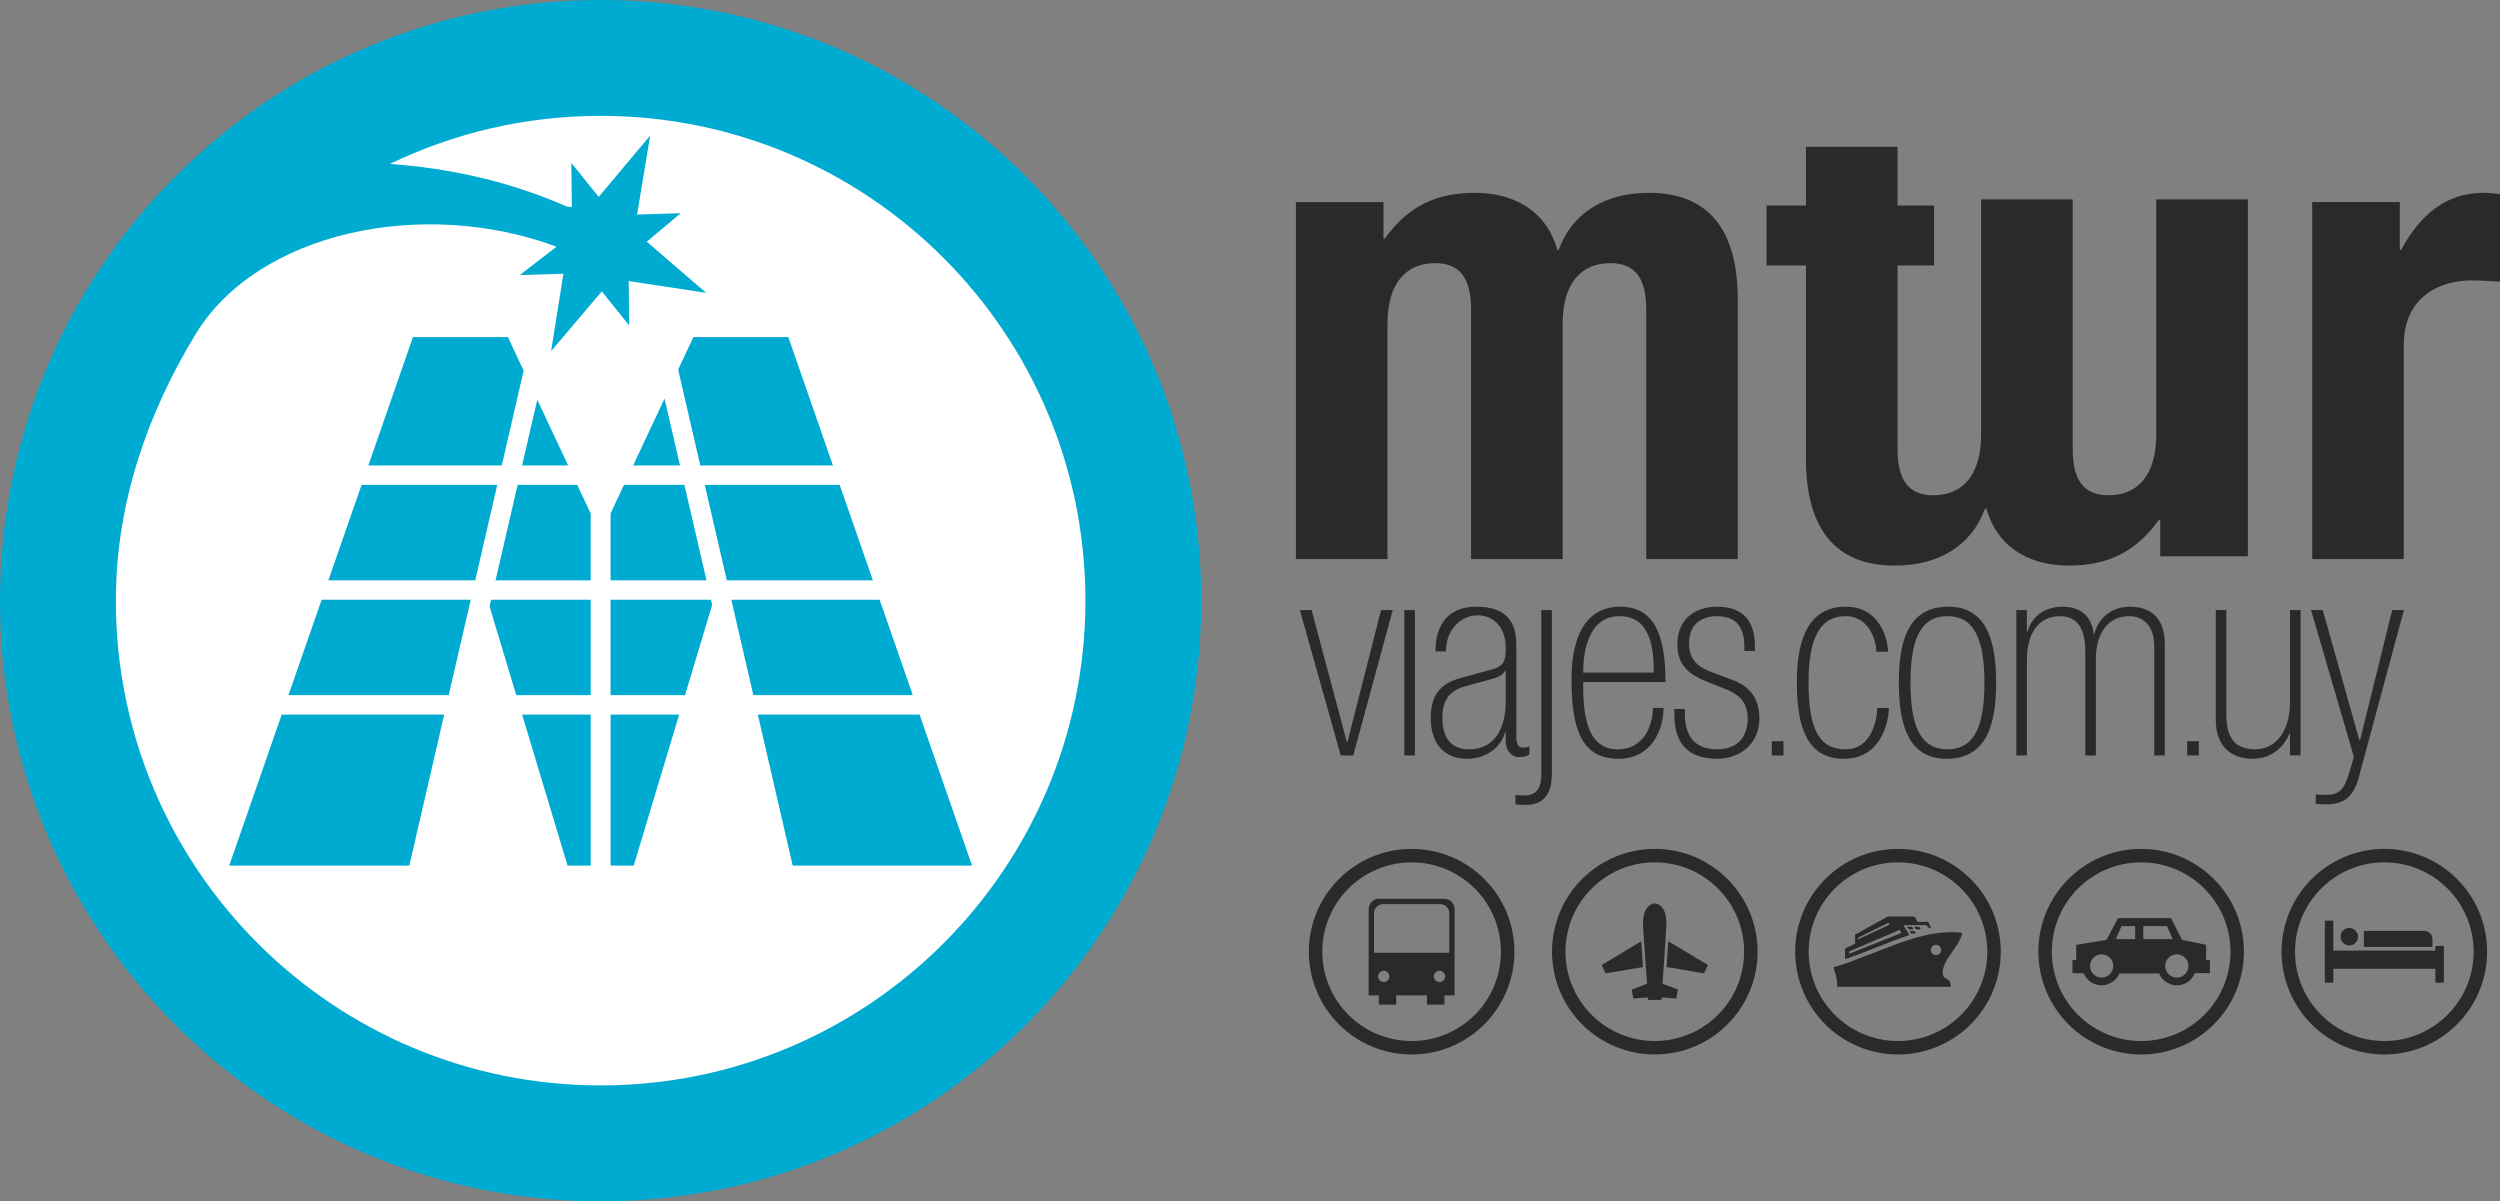 <?xml version="1.0" encoding="UTF-8"?>
<!DOCTYPE svg PUBLIC "-//W3C//DTD SVG 1.1//EN" "http://www.w3.org/Graphics/SVG/1.1/DTD/svg11.dtd">
<!-- Creator: CorelDRAW 2019 (64-Bit) -->
<svg xmlns="http://www.w3.org/2000/svg" xml:space="preserve" width="48.678mm" height="23.39mm" version="1.1" style="shape-rendering:geometricPrecision; text-rendering:geometricPrecision; image-rendering:optimizeQuality; fill-rule:evenodd; clip-rule:evenodd"
viewBox="0 0 1708.69 821.03"
 xmlns:xlink="http://www.w3.org/1999/xlink">
 <rect x="0" y="0" width="1708.69" height="821.03" fill="#808080" stroke="none"/>
 <defs>
  <style type="text/css">
   <![CDATA[
    .fil3 {fill:#2B2A29}
    .fil1 {fill:white}
    .fil0 {fill:#00ABD1}
    .fil2 {fill:#2B2A29;fill-rule:nonzero}
   ]]>
  </style>
 </defs>
 <g id="__x0023_Layer_x0020_1">
  <g id="_2449388537152">
   <g>
    <path class="fil0" d="M410.51 -0c226.72,0 410.51,183.8 410.51,410.52 0,226.72 -183.79,410.51 -410.51,410.51 -226.72,0 -410.51,-183.79 -410.51,-410.51 0,-226.72 183.79,-410.52 410.51,-410.52z"/>
    <path class="fil1" d="M426.49 331.4l-9.18 19.57 0 45.66 65.55 0 -15.07 -65.23 -41.3 0zm-22.77 19.58l-9.18 -19.58 -40.77 0 -15.07 65.23 65.02 0 0 -45.65zm-15.41 -32.85l-21.09 -44.95 -10.39 44.95 31.48 0zm-106.05 -87.77l-30.51 87.77 91.2 0 14.96 -64.79 -10.77 -22.96 -64.88 -0.02zm-35.13 101.04l-22.68 65.23 100.36 0 15.06 -65.23 -92.75 0zm-27.29 78.5l-22.68 65.22 109.52 0 15.07 -65.22 -101.91 0zm298.12 78.49l23.84 103.21 122.57 0 -35.88 -103.21 -110.53 0zm-100.64 -13.27l50.87 0 18.55 -61.67 -0.82 -3.55 -68.61 0 0 65.22zm0 13.27l0 103.21 15.83 0 31.05 -103.21 -46.88 0zm-13.59 0l-46.88 0 31.05 103.21 15.83 0 0 -103.21zm-68.08 -78.49l-1.05 4.55 18.25 60.67 50.88 0 0 -65.22 -68.08 0zm-143.1 78.49l-35.88 103.21 123.11 0 23.83 -103.21 -111.07 0zm431.33 -13.27l-22.68 -65.22 -101.37 0 15.07 65.22 108.98 0zm-27.29 -78.49l-22.68 -65.23 -92.21 0 15.06 65.23 99.82 0zm-122.68 -166.24l-10.41 22.19 15.14 65.56 90.66 0 -30.52 -87.77 -64.88 0.02zm-207.4 -118.35c40.88,2.96 81.07,11.72 120.7,29.05l3.63 0.55 -0.34 -30.29 18.71 23.23 35.16 -41.92 -8.92 53.98 29.82 -0.93 -23.21 19.47 40.57 34.95 -52.94 -8.04 0.34 30.3 -18.71 -23.23 -34.64 40.78 8.4 -52.84 -29.82 0.92 25.09 -19.42c-91.31,-33.96 -204.18,-10.13 -246.69,59.85 -32.49,53.48 -54.47,114.82 -54.47,182.07 0,91.5 37.09,174.33 97.04,234.29 59.96,59.96 142.79,97.04 234.29,97.04 91.49,0 174.33,-37.09 234.29,-97.04 59.96,-59.96 97.05,-142.79 97.05,-234.29 0,-91.5 -37.09,-174.33 -97.05,-234.29 -59.95,-59.96 -142.79,-97.05 -234.29,-97.05 -51.61,0 -100.47,11.81 -144.02,32.86zm187.68 160.38l-21.45 45.71 32.01 0 -10.56 -45.71z"/>
   </g>
   <g>
    <path class="fil2" d="M1580.36 382.09l62.58 0 0 -146.47c0,-32.64 24.49,-43.98 46.25,-43.98 6.35,0 13.15,0.45 19.5,0.91l0 -59.86c-3.63,-0.45 -7.71,-0.91 -11.34,-0.91 -25.85,0 -43.53,15.42 -56.23,38.99l-0.91 0 0 -32.65 -59.86 0 0 243.95zm32.63 123.97l-0.38 0 -25.08 -89.11 -7.98 0 29.26 100.32 -3.04 10.45c-3.75,12.86 -7.41,15.58 -16.72,15.58 -2.28,0 -3.61,-0.19 -6.27,-0.38l0 6.46c2.47,0.19 4.94,0.38 7.41,0.38 11.59,0 18.34,-4.91 22.04,-18.62l30.78 -114.19 -7.98 0 -22.04 89.11zm-40.62 -89.11l-7.22 0 0 63.65c0,17.27 -8.55,31.54 -23.75,31.54 -12.35,0 -19.76,-6.08 -19.76,-23.75l0 -71.44 -7.22 0 0 74.86c0,18.8 11.02,26.79 25.08,26.79 13.49,0 21.85,-8.55 25.27,-17.29l0.38 0 0 15.01 7.22 0 0 -99.37zm-77.52 99.37l7.98 0 0 -9.73 -7.98 0 0 9.73zm-116.73 0l7.22 0 0 -65.93c0,-15.58 6.84,-29.26 22.42,-29.26 12.54,0 17.48,9.12 17.48,23.94l0 71.25 7.22 0 0 -65.93c0,-17.1 7.98,-29.26 22.8,-29.26 10.26,0 17.1,7.22 17.1,20.52l0 74.67 7.22 0 0 -76.37c0,-15.77 -7.98,-25.27 -23.75,-25.27 -15.58,0 -22.99,11.4 -24.32,18.62l-0.38 0c-1.33,-9.12 -6.08,-18.62 -21.47,-18.62 -12.35,0 -21.09,6.84 -23.94,17.1l-0.39 0 0 -14.82 -7.22 0 0 99.37zm-21.81 -49.59c0,28.5 -6.27,45.41 -25.27,45.41 -19,0 -25.27,-16.91 -25.27,-45.41 0,-28.69 6.27,-45.6 25.27,-45.6 19,0 25.27,16.91 25.27,45.6zm7.98 -0.19c0,-28.5 -6.46,-51.87 -32.68,-51.87 -27.36,0 -33.82,23.37 -33.82,51.87 0,28.69 6.46,52.06 32.68,52.06 27.36,0 33.82,-23.37 33.82,-52.06zm-81.28 17.29c0,7.41 -3.42,28.31 -21.66,28.31 -18.43,0 -25.27,-14.63 -25.27,-45.6 0,-28.5 6.84,-45.41 25.27,-45.41 17.1,0 21.09,18.24 21.09,24.32l7.98 0c0,-7.22 -4.75,-30.78 -28.88,-30.78 -23.37,0 -33.44,18.62 -33.44,51.49 0,29.83 6.46,52.44 32.11,52.44 25.65,0 30.77,-25.46 30.77,-34.77l-7.98 0zm-72.01 32.49l7.98 0 0 -9.73 -7.98 0 0 9.73zm-11.55 -71.44l0 -3.04c0,-12.16 -3.8,-27.17 -25.84,-27.17 -15.77,0 -27.17,9.12 -27.17,25.65 0,12.73 6.27,19.95 18.62,24.89l14.63 5.89c11.02,4.37 14.82,10.83 14.82,20.33 0,11.02 -6.08,20.71 -20.71,20.71 -16.53,0 -22.23,-10.26 -22.23,-24.32l0 -3.23 -7.22 0 0 2.66c0,11.59 1.9,31.35 29.45,31.35 15.77,0 28.69,-10.64 28.69,-27.36 0,-13.49 -6.08,-21.85 -18.05,-26.41l-15.2 -5.7c-9.88,-3.8 -14.82,-9.12 -14.82,-19.57 0,-13.11 8.74,-18.43 19.19,-18.43 16.34,0 18.62,11.97 18.62,20.9l0 2.85 7.22 0zm-61.14 21.28c0,-32.11 -7.6,-51.49 -30.97,-51.49 -22.42,0 -33.25,18.81 -33.25,49.21 0,33.82 6.46,54.72 32.11,54.72 22.42,0 30.78,-19.57 30.78,-34.77l-7.22 0c0,7.41 -3.42,28.31 -24.32,28.31 -23.18,0 -23.37,-30.02 -23.37,-45.98l56.24 0zm-56.24 -6.46c0,-12.92 2.85,-38.57 24.89,-38.57 20.52,0 23.37,20.52 23.37,38.57l-48.26 0zm-46.31 90.06c2.28,0.19 4.56,0.38 6.84,0.38 10.26,0 18.05,-4.94 18.05,-21.28l0 -111.91 -7.22 0 0 112.67c0,12.54 -6.46,14.06 -12.35,14.06 -1.71,0 -3.61,-0.19 -5.32,-0.38l0 6.46zm-6.61 -70.87c0,19.95 -8.17,33.25 -25.08,33.25 -12.54,0 -18.24,-8.36 -18.24,-21.28 0,-11.78 4.18,-18.62 15.77,-21.85l14.63 -3.99c7.41,-2.09 10.07,-2.66 12.54,-6.65l0.38 0 0 20.52zm7.22 -38c0,-14.25 -5.32,-26.22 -27.17,-26.22 -23.18,0 -28.12,17.1 -28.12,30.59l7.22 0c0,-30.78 40.85,-34.23 40.85,-2.28 0,8.36 -1.14,12.35 -9.69,14.63l-21.47 5.89c-14.06,3.8 -20.14,12.35 -20.14,27.36 0,15.39 7.6,27.74 24.89,27.74 13.3,0 23.18,-7.98 26.03,-18.24l0.38 0 0 6.27c0,7.79 5.51,10.83 8.55,10.83 3.23,0 6.08,-0.57 7.6,-1.71l0 -5.7c-1.33,0.76 -2.85,0.95 -4.56,0.95 -2.47,0 -4.37,-1.9 -4.37,-6.65l0 -63.46zm-76.53 75.43l7.22 0 0 -99.37 -7.22 0 0 99.37zm-34.92 0l26.98 -99.37 -7.98 0 -22.99 90.25 -0.38 0 -24.13 -90.25 -7.98 0 27.93 99.37 8.55 0zm282.47 -375.84l0 40.96 26.94 0 0 132.12c0,47.15 19.5,73 60.76,73 29.48,0 52.15,-13.15 61.67,-38.99l0.91 0c6.8,24.94 27.66,38.99 56.23,38.99 26.3,0 45.8,-9.07 61.67,-31.29l0.91 0 0 24.94 59.86 0 0 -243.95 -62.58 0 0 160.52c0,28.11 -12.7,41.72 -32.65,41.72 -17.68,0 -24.48,-11.33 -24.48,-31.74l0 -170.49 -62.58 0 0 160.52c0,28.11 -12.7,41.72 -32.65,41.72 -17.68,0 -24.49,-11.33 -24.49,-31.74l0 -125.32 24.97 0 0 -40.96 -24.97 0 0 -40.16 -62.57 0 0 40.16 -26.94 0zm-321.66 241.61l62.57 0 0 -160.52c0,-28.11 12.7,-41.72 32.65,-41.72 17.69,0 24.49,11.33 24.49,31.74l0 170.5 62.58 0 0 -160.52c0,-28.11 12.7,-41.72 32.65,-41.72 17.69,0 24.49,11.33 24.49,31.74l0 170.5 62.57 0 0 -177.3c0,-47.16 -19.5,-73 -60.76,-73 -29.47,0 -52.15,13.15 -61.67,38.99l-0.91 0c-6.8,-24.94 -27.66,-38.99 -56.23,-38.99 -26.31,0 -45.8,9.07 -61.67,31.29l-0.91 0 0 -24.94 -59.85 0 0 243.95z"/>
    <path class="fil3" d="M1131.02 580.2c19.4,0 36.96,7.86 49.67,20.58 12.71,12.71 20.58,30.28 20.58,49.67 0,19.4 -7.86,36.96 -20.58,49.68 -12.71,12.71 -30.28,20.57 -49.67,20.57 -19.4,0 -36.96,-7.86 -49.67,-20.57 -12.71,-12.71 -20.58,-30.28 -20.58,-49.68 0,-19.4 7.86,-36.96 20.58,-49.67 12.71,-12.71 30.28,-20.58 49.67,-20.58zm43.17 27.08c-11.05,-11.05 -26.31,-17.88 -43.17,-17.88 -16.86,0 -32.12,6.83 -43.17,17.88 -11.05,11.05 -17.88,26.31 -17.88,43.17 0,16.86 6.83,32.13 17.88,43.17 11.05,11.05 26.31,17.88 43.17,17.88 16.86,0 32.12,-6.83 43.17,-17.88 11.05,-11.05 17.88,-26.31 17.88,-43.17 0,-16.86 -6.83,-32.12 -17.88,-43.17z"/>
    <path class="fil3" d="M1122.99 630.95c0,3.93 0.42,7.85 0.62,11.73l1.76 24.48c0.26,1.73 0.04,3.59 0.4,5.16 -0.77,0.37 -1.69,0.64 -2.56,0.99l-5.27 1.98c-0.91,0.36 -1.85,0.65 -2.67,1.04 0,0.96 0.93,5.56 1.23,6.18 1.08,-0.25 8.86,-0.77 9.73,-0.77l0.15 1.7 9.26 0c0,-1.29 0.09,-0.95 0.15,-1.7 2.03,0 4.22,0.3 6.18,0.45l3.2 0.22c0.37,0.01 0.33,0.2 0.53,-0.32 0.23,-0.59 0.85,-5.02 1.2,-5.76l-10.65 -4.01c0.22,-0.45 1.08,-16.08 1.26,-17.73 0.07,-0.67 0.1,-1.79 0.22,-2.56l1.15 -19.38c0.05,-0.58 0.14,-0.55 0.16,-1.25l-0.45 -4.96c-0.43,-2.6 -1.52,-5.69 -3.57,-7.24 -2.68,-2.04 -4.68,-2.49 -7.59,-0.33 -1.16,0.86 -1.86,1.71 -2.59,2.96 -1.23,2.1 -1.86,5.75 -1.86,9.11zm16.1 30.04c1.97,0.16 16.22,2.73 19.05,3.19 0.95,0.15 2.23,0.37 3.18,0.53 0.99,0.16 2.41,0.51 3.35,0.51l2.63 -5.71 -6.78 -4.02c-1.17,-0.7 -19.71,-11.94 -20.34,-12.09l-1.08 17.6zm-44.34 -1.48c0.12,0.53 0.4,0.94 0.59,1.41l2.03 4.3 6.53 -1.04c2.79,-0.46 17.03,-2.98 18.98,-3.15l-1.08 -17.6c-0.94,0.22 -23.16,14.01 -27.05,16.07z"/>
    <path class="fil3" d="M1297.22 580.2c19.4,0 36.96,7.86 49.68,20.58 12.71,12.71 20.58,30.28 20.58,49.67 0,19.4 -7.86,36.96 -20.58,49.68 -12.71,12.71 -30.28,20.57 -49.68,20.57 -19.4,0 -36.96,-7.86 -49.67,-20.57 -12.71,-12.71 -20.57,-30.28 -20.57,-49.68 0,-19.4 7.86,-36.96 20.57,-49.67 12.71,-12.71 30.28,-20.58 49.67,-20.58zm43.17 27.08c-11.05,-11.05 -26.31,-17.88 -43.17,-17.88 -16.86,0 -32.12,6.83 -43.17,17.88 -11.05,11.05 -17.88,26.31 -17.88,43.17 0,16.86 6.83,32.13 17.88,43.17 11.05,11.05 26.32,17.88 43.17,17.88 16.86,0 32.13,-6.83 43.17,-17.88 11.05,-11.05 17.88,-26.31 17.88,-43.17 0,-16.86 -6.83,-32.12 -17.88,-43.17z"/>
    <path class="fil3" d="M1267.93 638.71l0 6.23 -6.87 3.35 0 7.19c1.86,-0.15 29.91,-11.31 32.67,-12.36 1.68,-0.65 9.46,-3.51 11.24,-3.92 -0.2,-0.85 -3.46,-5.56 -4.15,-6.87l14.86 -0.01c1.17,0 1.01,0.13 1.63,0.77 0.45,0.47 0.89,0.81 1.23,1.32 0.41,-0.2 0.87,-0.28 1.28,-0.48l-1.91 -3.83 -7.35 0c-0.39,-0.73 -1.7,-3.67 -2.24,-3.67l-17.72 0c-0.57,0 -2.36,1.07 -2.91,1.41l-8.43 4.66c-2.48,1.28 -5.98,3.46 -8.41,4.69 -0.69,0.35 -2.36,1.41 -2.92,1.54zm-14.69 22.19c0.02,0.76 0.48,2.17 0.71,2.97 1.43,5.05 1.69,5.05 1.69,10.6l77.59 0c0,-7.7 -5.43,-3.45 -5.43,-9.74 0,-7.81 8.6,-15.31 12.13,-23.31 0.27,-0.61 0.47,-1.14 0.71,-1.85 0.2,-0.61 0.35,-1.52 0.58,-1.98 -1.9,-0.04 -4.41,-0.48 -7.5,-0.48 -12.63,0 -26,3.88 -37.38,8.12l-33.02 12.64c-1.56,0.62 -3.28,1.06 -4.93,1.62 -0.72,0.24 -1.73,0.54 -2.45,0.74 -0.73,0.21 -1.94,0.66 -2.68,0.67zm69.97 -15.15c1.95,0 3.53,1.58 3.53,3.53 0,1.95 -1.58,3.53 -3.53,3.53 -1.95,0 -3.53,-1.58 -3.53,-3.53 0,-1.95 1.58,-3.53 3.53,-3.53zm-17.12 -7.68l3.35 0c-0.12,-0.53 -0.67,-1.33 -0.96,-1.76l-3.19 0c0.21,0.88 0.61,0.95 0.8,1.76zm1.76 -2.87l-1.12 -1.76 -3.35 0c1.5,2.23 0.95,1.76 4.47,1.76zm4.95 0c-0.62,-2.31 -2.38,-1.76 -4.31,-1.76 0.62,2.31 2.38,1.76 4.31,1.76zm-49.04 16.73l35.87 -14.3 -1.38 -2.06 -34.36 14.69 -0.12 1.67zm5.94 -9.8l21.78 -10.17 -0.94 -1.25 -20.76 10.28 -0.08 1.14z"/>
    <path class="fil3" d="M1629.63 580.2c19.4,0 36.96,7.86 49.67,20.58 12.71,12.71 20.58,30.28 20.58,49.67 0,19.4 -7.86,36.96 -20.58,49.68 -12.71,12.71 -30.27,20.57 -49.67,20.57 -19.4,0 -36.96,-7.86 -49.67,-20.57 -12.71,-12.71 -20.58,-30.28 -20.58,-49.68 0,-19.4 7.86,-36.96 20.58,-49.67 12.71,-12.71 30.28,-20.58 49.67,-20.58zm43.17 27.08c-11.05,-11.05 -26.31,-17.88 -43.17,-17.88 -16.86,0 -32.12,6.83 -43.17,17.88 -11.05,11.05 -17.88,26.31 -17.88,43.17 0,16.86 6.83,32.13 17.88,43.17 11.05,11.05 26.31,17.88 43.17,17.88 16.86,0 32.13,-6.83 43.17,-17.88 11.05,-11.05 17.88,-26.31 17.88,-43.17 0,-16.86 -6.83,-32.12 -17.88,-43.17z"/>
    <path class="fil3" d="M1594.74 649.7l69.79 0 0 -3.16 5.78 0 0 25.1 -5.78 0 0 -9.47 -69.79 0 0 9.47 -5.77 0 0 -42.39 5.77 0 0 20.45zm10.95 -15.46c3.3,0 5.98,2.68 5.98,5.98 0,3.3 -2.68,5.98 -5.98,5.98 -3.31,0 -5.98,-2.68 -5.98,-5.98 0,-3.31 2.68,-5.98 5.98,-5.98zm9.97 1.99l41.39 0c3.02,0 5.48,2.47 5.48,5.49l0 5.49 -46.88 0 0 -10.97z"/>
    <path class="fil3" d="M964.81 580.2c19.4,0 36.96,7.86 49.68,20.58 12.71,12.71 20.57,30.28 20.57,49.67 0,19.4 -7.86,36.96 -20.57,49.68 -12.71,12.71 -30.28,20.57 -49.68,20.57 -19.4,0 -36.96,-7.86 -49.67,-20.57 -12.71,-12.71 -20.57,-30.28 -20.57,-49.68 0,-19.4 7.86,-36.96 20.57,-49.67 12.71,-12.71 30.28,-20.58 49.67,-20.58zm43.17 27.08c-11.05,-11.05 -26.31,-17.88 -43.17,-17.88 -16.86,0 -32.12,6.83 -43.17,17.88 -11.05,11.05 -17.88,26.31 -17.88,43.17 0,16.86 6.83,32.13 17.88,43.17 11.05,11.05 26.31,17.88 43.17,17.88 16.86,0 32.13,-6.83 43.17,-17.88 11.05,-11.05 17.88,-26.31 17.88,-43.17 0,-16.86 -6.83,-32.12 -17.88,-43.17z"/>
    <path class="fil3" d="M983.87 663.51c2.13,0 3.85,1.72 3.85,3.85 0,2.13 -1.72,3.85 -3.85,3.85 -2.13,0 -3.85,-1.72 -3.85,-3.85 0,-2.12 1.72,-3.85 3.85,-3.85zm-38.12 0c2.13,0 3.85,1.72 3.85,3.85 0,2.13 -1.72,3.85 -3.85,3.85 -2.12,0 -3.85,-1.72 -3.85,-3.85 0,-2.12 1.72,-3.85 3.85,-3.85zm-0.45 -45.56l39.03 0c3.41,0 6.21,2.79 6.21,6.21l0 26.99 -51.45 0 0 -26.99c0,-3.42 2.79,-6.21 6.21,-6.21zm-2.77 -3.66l44.56 0c3.9,0 7.09,3.19 7.09,7.09l0 58.94 -6.97 0 0 6.28 -11.91 0 0 -6.28 -20.98 0 0 6.28 -11.91 0 0 -6.28 -6.97 0 0 -58.94c0,-3.9 3.19,-7.09 7.09,-7.09z"/>
    <path class="fil3" d="M1463.43 580.2c19.4,0 36.96,7.86 49.67,20.58 12.71,12.71 20.58,30.28 20.58,49.67 0,19.4 -7.87,36.96 -20.58,49.68 -12.71,12.71 -30.28,20.57 -49.67,20.57 -19.4,0 -36.96,-7.86 -49.67,-20.57 -12.71,-12.71 -20.58,-30.28 -20.58,-49.68 0,-19.4 7.86,-36.96 20.58,-49.67 12.71,-12.71 30.27,-20.58 49.67,-20.58zm43.17 27.08c-11.05,-11.05 -26.31,-17.88 -43.17,-17.88 -16.86,0 -32.13,6.83 -43.17,17.88 -11.05,11.05 -17.88,26.31 -17.88,43.17 0,16.86 6.83,32.13 17.88,43.17 11.05,11.05 26.31,17.88 43.17,17.88 16.86,0 32.12,-6.83 43.17,-17.88 11.05,-11.05 17.88,-26.31 17.88,-43.17 0,-16.86 -6.83,-32.12 -17.88,-43.17z"/>
    <path class="fil3" d="M1475.81 665.34c0.87,3.72 6.48,8.08 11.49,8.08 5.57,0 9.53,-2.41 12.09,-6.84 0.72,-1.25 0.37,-1.45 1.1,-1.45l9.91 0 0 -8.93 -2.55 0 0 -10.42 -16.5 -3.4c-0.18,-0.77 -0.51,-1.25 -0.89,-1.87 -0.38,-0.62 -0.61,-1.13 -0.95,-1.81l-4.75 -9.5c-0.27,-0.55 -0.6,-1.7 -1.28,-1.7l-35.86 0 -7.87 14.89 -20.73 3.4 0 10.42 -2.55 0 0 8.93 7.27 0c0.73,0 0.38,0.2 1.1,1.45 2.56,4.43 6.52,6.84 12.09,6.84 5.02,0 10.62,-4.36 11.49,-8.08l16.79 0c3.54,0 7.07,0 10.61,0zm-39.39 -13.07c-4.39,0 -7.95,3.56 -7.95,7.94 0,4.39 3.56,7.94 7.95,7.94 4.38,0 7.94,-3.56 7.94,-7.94 0,-4.39 -3.56,-7.94 -7.94,-7.94zm22.91 -19.28l-9.32 0 -3.93 8.89 13.25 0 0 -8.89zm28.48 19.28c4.38,0 7.94,3.56 7.94,7.94 0,4.39 -3.56,7.94 -7.94,7.94 -4.39,0 -7.94,-3.56 -7.94,-7.94 0,-4.39 3.56,-7.94 7.94,-7.94zm-22.92 -19.28l16.18 0 3.93 8.89 -20.11 0 0 -8.89z"/>
   </g>
  </g>
 </g>
</svg>
